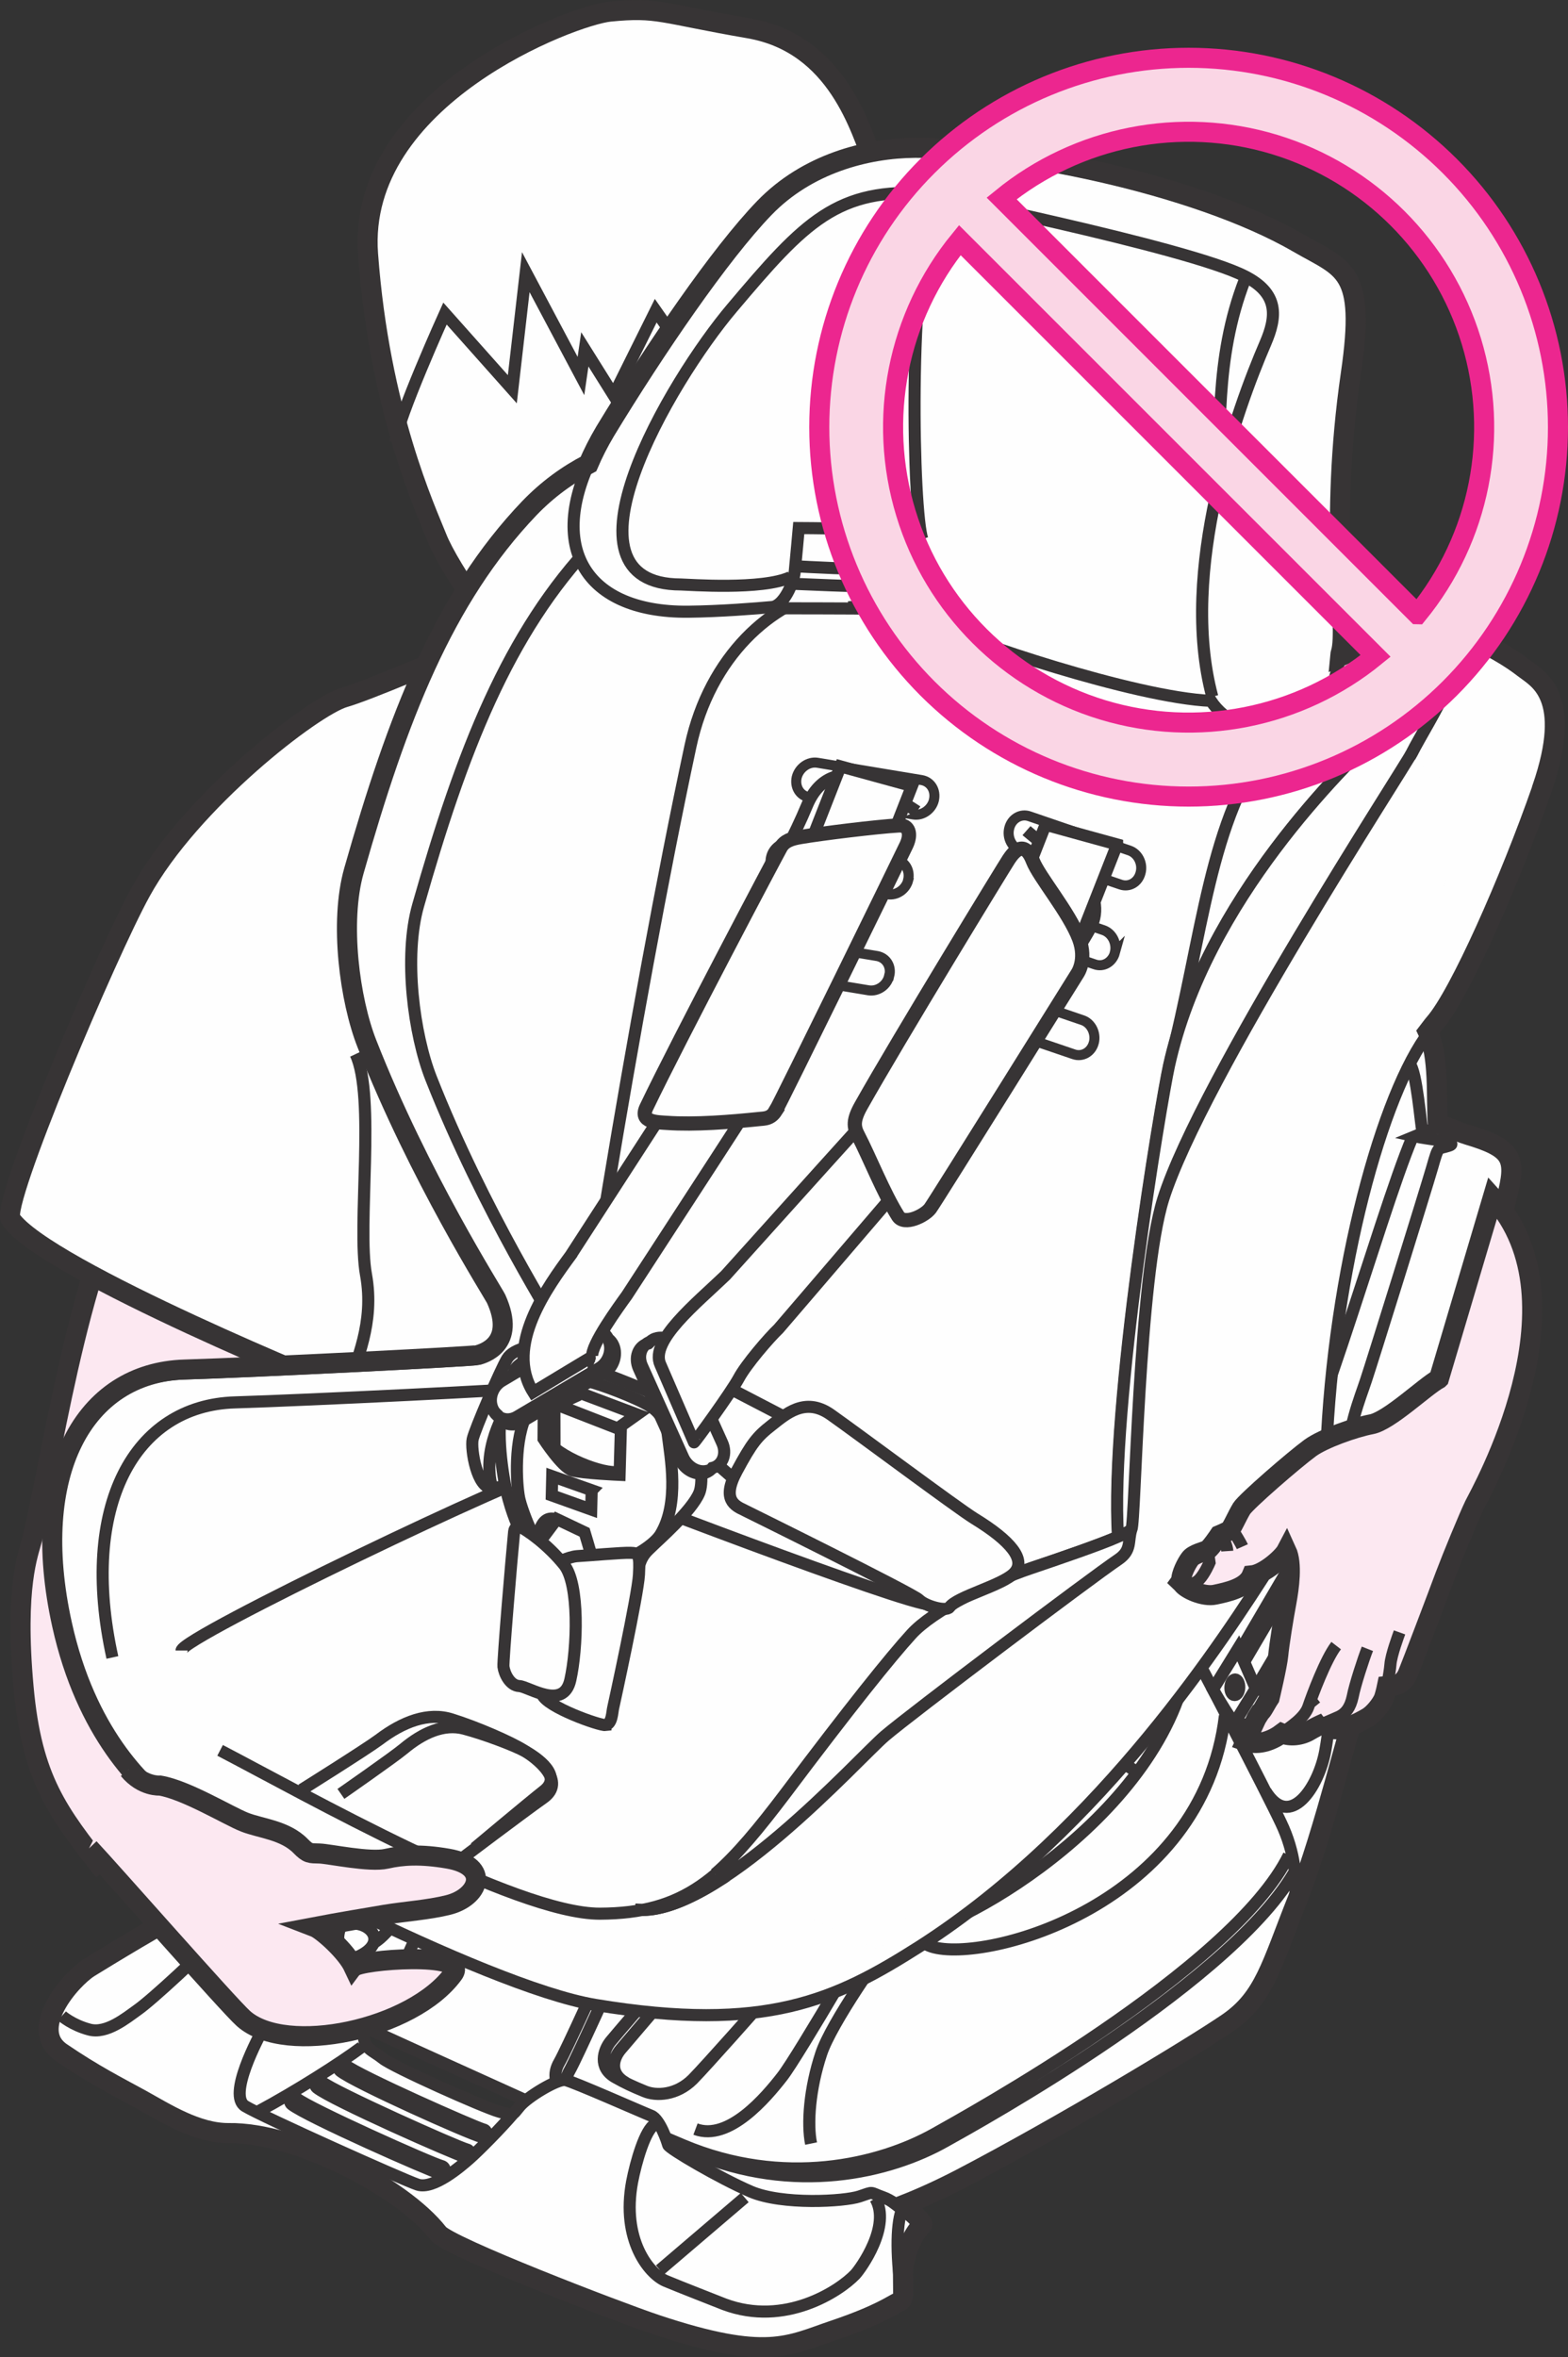 <?xml version="1.0" encoding="UTF-8"?>
<!DOCTYPE svg PUBLIC "-//W3C//DTD SVG 1.1//EN" "http://www.w3.org/Graphics/SVG/1.1/DTD/svg11.dtd">
<!-- Creator: CorelDRAW 2019 (64-Bit) -->
<svg xmlns="http://www.w3.org/2000/svg" xml:space="preserve" width="13.755mm" height="20.677mm" version="1.1" style="shape-rendering:geometricPrecision; text-rendering:geometricPrecision; image-rendering:optimizeQuality; fill-rule:evenodd; clip-rule:evenodd"
viewBox="0 0 137.57 206.8"
 xmlns:xlink="http://www.w3.org/1999/xlink">
 <rect x="0" y="0" width="137.57" height="206.8" fill="#333333" stroke="none"/>
 <defs>
  <style type="text/css">
   <![CDATA[
    .str0 {stroke:#373435;stroke-width:1.06;stroke-miterlimit:4}
    .str2 {stroke:#373435;stroke-width:0.88;stroke-miterlimit:4}
    .str4 {stroke:#373435;stroke-width:1.25;stroke-miterlimit:4}
    .str1 {stroke:#373435;stroke-width:1.76;stroke-miterlimit:4}
    .str3 {stroke:#373435;stroke-width:1.76;stroke-miterlimit:4}
    .str5 {stroke:#EC268F;stroke-width:1.76;stroke-miterlimit:4}
    .fil0 {fill:none;fill-rule:nonzero}
    .fil2 {fill:#FEFEFE;fill-rule:nonzero}
    .fil1 {fill:#FCE8F1;fill-rule:nonzero}
    .fil3 {fill:#FAD6E5;fill-rule:nonzero}
   ]]>
  </style>
 </defs>
 <g id="Слой_x0020_1">
  <path class="fil0 str0" d="M69.78 47.66c0.39,1.56 -9.3,15.53 -13.59,20.41 0.39,2.15 2.73,8.79 3.51,10.74 0.78,1.95 13.13,-27.28 13.13,-27.28"/>
  <path class="fil1" d="M17.52 160.9c-1.42,-2.19 -5.15,-6.42 -1.64,-11.4 3.5,-4.97 11.66,-41.71 11.66,-41.71 0,0 -11.48,-6.1 -14.02,-8.5 -6.52,10.39 -8.5,26.59 -10.72,35.83 -0.28,1.14 -1.54,4.04 -0.73,12.92 0.73,8.12 3.05,11.03 7.06,16.14l8.39 -3.28z"/>
  <path class="fil0 str1" d="M17.52 160.9c-1.42,-2.19 -5.15,-6.42 -1.64,-11.4 3.5,-4.97 11.66,-41.71 11.66,-41.71 0,0 -11.48,-6.1 -14.02,-8.5 -6.52,10.39 -8.5,26.59 -10.72,35.83 -0.28,1.14 -1.54,4.04 -0.73,12.92 0.73,8.12 3.05,11.03 7.06,16.14"/>
  <path class="fil2" d="M24.37 151.82c0,0 -0.25,-25.4 5.66,-29.87 0.53,0.26 -26.12,-10.54 -29.1,-15 -0.88,-1.32 8.45,-23.33 11.42,-28.72 4.37,-7.96 15.15,-16.26 17.85,-17.04 3.88,-1.11 25.26,-10.69 26.58,-11.13 4.66,-1.56 8.84,-5.04 14.12,-2.41 1.52,0.76 2.22,1.94 2.22,2.77 0,7.84 20.63,8.12 24.08,10.61 4.82,3.52 15.38,13.18 14.94,23.28 -0.44,10.1 1.85,38.25 1.85,38.25 0,0 -5.37,1.28 -7.13,2.16 -1.76,0.88 -6.15,11.42 -6.15,13.62 0,2.19 -0.43,14.06 0,21.52 0.44,7.47 -1.19,14.32 -0.63,21.52l-75.69 -29.57z"/>
  <path class="fil0 str1" d="M24.37 151.82c0,0 -0.25,-25.4 5.66,-29.87 0.53,0.26 -26.12,-10.54 -29.1,-15 -0.88,-1.32 8.45,-23.33 11.42,-28.72 4.37,-7.96 15.15,-16.26 17.85,-17.04 3.88,-1.11 25.26,-10.69 26.58,-11.13 4.66,-1.56 8.84,-5.04 14.12,-2.41 1.52,0.76 2.22,1.94 2.22,2.77 0,7.84 20.63,8.12 24.08,10.61 4.82,3.52 15.38,13.18 14.94,23.28 -0.44,10.1 1.85,38.25 1.85,38.25 0,0 -5.37,1.28 -7.13,2.16 -1.76,0.88 -6.15,11.42 -6.15,13.62 0,2.19 -0.43,14.06 0,21.52 0.44,7.47 -1.19,14.32 -0.63,21.52"/>
  <path class="fil0 str0" d="M55.41 67.88c-0.98,1.76 -5.46,8.79 -5.46,9.37 0,0.59 -8.98,-14.59 -7.32,-20.12 0.67,-2.25 12.78,10.75 12.78,10.75zm-24.8 53.69c0.59,-2.15 2.28,-5.44 1.5,-9.74 -0.78,-4.29 0.85,-15.64 -0.91,-19.35"/>
  <path class="fil2" d="M53.5 1.02c-3.26,0.32 -22.23,7.5 -21.21,21.27 1.02,13.76 5.09,22.48 6.06,24.93 0.96,2.45 6.04,10.42 11.91,15.09 6.79,5.4 13.15,2.12 15.36,-0.83 1.79,-2.39 6.76,-10.27 7.76,-14.12 1.01,-3.86 1.87,-14.31 2.97,-16.31 1.09,-2.01 2.01,-6 2.57,-7.79 0.26,-0.84 -1.76,-7.72 -2.22,-8.86 -1.18,-3 -3.21,-10.56 -10.98,-11.91 -7.77,-1.34 -7.98,-1.89 -12.22,-1.47z"/>
  <path class="fil0 str1" d="M53.5 1.02c-3.26,0.32 -22.23,7.5 -21.21,21.27 1.02,13.76 5.09,22.48 6.06,24.93 0.96,2.45 6.04,10.42 11.91,15.09 6.79,5.4 13.15,2.12 15.36,-0.83 1.79,-2.39 6.76,-10.27 7.76,-14.12 1.01,-3.86 1.87,-14.31 2.97,-16.31 1.09,-2.01 2.01,-6 2.57,-7.79 0.26,-0.84 -1.76,-7.72 -2.22,-8.86 -1.18,-3 -3.21,-10.56 -10.98,-11.91 -7.77,-1.34 -7.98,-1.89 -12.22,-1.47z"/>
  <path class="fil0 str0" d="M34.69 38.78c0.18,-2.05 4.35,-11.27 4.35,-11.27l5.91 6.64 1.18 -10.27 4.84 9.11 0.34 -2.34 2.53 4.04 3.69 -7.43 4.32 6.17 4.34 -7.37 2.36 5.99c0.41,0.49 4.69,-5.05 4.69,-5.05 0,0 1.94,3.75 2.36,5.26m34.08 90.29c-2.73,-1.18 -19.72,3.71 -22.06,5.26 -2.35,1.57 -1.98,-9.85 -2.73,-12.88 -0.19,-0.79 -2.93,-8.79 -5.26,-11.33m-24.9 -34.06c0,2.63 -2.34,34.85 -3.51,40.42 -1.17,5.56 0.29,20.49 -2.34,24.59 -2.64,4.1 -10.54,16.98 -12,19.32 -1.46,2.35 -9.38,16.11 -9.38,16.99 0,0.88 23.72,1.17 29.87,-0.59 6.15,-1.75 34.85,-2.93 40.12,-6.74m-67.46 -41.58l-2.27 -0.96c0.87,0.34 1.66,0.66 2.27,0.96z"/>
  <path class="fil2" d="M107.16 41.29l-20.36 -6.21 0.07 26.53c0,0 13.13,4.22 15.51,5.01 2.39,0.82 4.84,-2.09 4.84,-2.09l-0.06 -23.24z"/>
  <path class="fil0 str0" d="M107.16 41.29l-20.36 -6.21 0.07 26.53c0,0 13.13,4.22 15.51,5.01 2.39,0.82 4.84,-2.09 4.84,-2.09l-0.06 -23.24zm-14.04 0.62c0,-0.53 -0.42,-1.11 -0.92,-1.27l-2.17 -0.71c-0.51,-0.16 -0.92,0.14 -0.92,0.68l0.04 9.74c0,0.53 0.41,1.1 0.92,1.26l2.16 0.71c0.5,0.16 0.92,-0.13 0.92,-0.67l-0.03 -9.75zm-2.41 -1.56l0.03 11.41m10.85 -7.45c-0.01,-0.54 -0.42,-1.12 -0.94,-1.28l-2.16 -0.7c-0.51,-0.17 -0.92,0.14 -0.92,0.67l0.02 9.75c0.01,0.53 0.41,1.11 0.93,1.28l2.16 0.7c0.52,0.16 0.92,-0.14 0.92,-0.67l-0.01 -9.74zm-2.42 -1.57l0.02 11.41m4.86 -12.04l0.05 23.33"/>
  <path class="fil2" d="M56.29 135.1l-35.54 15.94c-1.91,3.07 -4.19,8.86 -4.82,10.41 -1.12,2.82 -0.88,8.25 4.56,11.02 5.43,2.79 44.87,20.51 48.25,21.84 3.37,1.3 6.91,1.61 15.46,-2.85 8.68,-4.53 20.2,-11.46 23.42,-13.66 3.22,-2.21 3.8,-4.99 6.13,-10.87 2.33,-5.88 4.65,-15.85 5.53,-18.05 0.88,-2.2 4.81,-12.49 5.83,-16.44 1.01,-3.96 6.02,-23.33 6.97,-27 0.89,-3.46 0.64,-4.36 -3.38,-5.56 -0.15,-0.04 -1.97,-0.68 -2.65,-1.02 -0.17,-3.08 0.43,-8.86 -2.59,-9.6 -13.95,-3.41 -44.36,-1.43 -44.36,-1.43l-22.82 47.28z"/>
  <path class="fil0 str0" d="M56.29 135.1l-35.54 15.94c-1.91,3.07 -4.19,8.86 -4.82,10.41 -1.12,2.82 -0.88,8.25 4.56,11.02 5.43,2.79 44.87,20.51 48.25,21.84 3.37,1.3 6.91,1.61 15.46,-2.85 8.68,-4.53 20.2,-11.46 23.42,-13.66 3.22,-2.21 3.8,-4.99 6.13,-10.87 2.33,-5.88 4.65,-15.85 5.53,-18.05 0.88,-2.2 4.81,-12.49 5.83,-16.44 1.01,-3.96 6.02,-23.33 6.97,-27 0.89,-3.46 0.64,-4.36 -3.38,-5.56 -0.15,-0.04 -1.97,-0.68 -2.65,-1.02 -0.17,-3.08 0.43,-8.86 -2.59,-9.6 -13.95,-3.41 -44.36,-1.43 -44.36,-1.43l-22.82 47.28zm69.61 -36.13l-1.77 0.73c1.03,0.24 4.02,0.49 3,0.82 -1.03,0.35 -0.89,-0.12 -1.48,1.93 -0.6,2.07 -5.28,17.09 -5.8,18.64 -0.5,1.54 -1.71,4.37 -1.69,7.79 0,3.44 -0.31,12.19 -0.31,12.19 -0.43,2.04 -1.01,9.44 -1.58,12.56 -0.57,3.12 -3.09,7.02 -5.24,3.52m7.13 -28.27l-11.63 19.84m17.38 -48.92c-2.98,7.04 -9.14,29.85 -13.03,34.58m-6.45 10.16c0.39,0.52 6.82,12.95 7.97,15.41 1.17,2.45 1.57,5.21 1.05,7.74m-9.03 -23.15c-1.58,14.27 -20.08,24.64 -24.26,25.03 -1.33,0.12 -2.72,-1.98 -2.72,-1.98 0,0 -7.4,12.8 -8.81,14.6 -1.42,1.83 -4.69,5.7 -7.61,4.61m46.45 -36.27c-1.97,16.59 -20.99,21.74 -25.71,20.27 -1.16,-0.37 -2.26,-1.47 -2.26,-1.47m33.58 -6.56c-4.94,10.05 -28.46,22.96 -31.06,24.43 -4.89,2.75 -13.29,4.73 -22.12,1 -3.98,-1.7 -9.18,-3.85 -10.22,-4.53 -1.03,-0.68 -1.2,-1.72 -0.61,-2.73 0.61,-1.05 3.93,-8.42 3.93,-8.42m61 -9.08c-4.95,10.05 -28.45,22.97 -31.06,24.43 -4.88,2.76 -13.28,4.76 -22.12,1 -3.97,-1.68 -9.19,-3.83 -10.22,-4.52 -1.02,-0.68 -1.2,-1.7 -0.6,-2.73 0.59,-1.04 3.92,-8.43 3.92,-8.43m-33.89 -17.68c0,0 -1.89,4.14 -2.65,6.04 -0.83,2.16 -1.43,5.28 2.23,7.54 3.78,2.34 10.48,6.07 11.13,6.33 0.65,0.27 2.92,0.39 3.76,-1.18 0.84,-1.56 2.98,-6.57 2.98,-6.57m-7.91 -4.89c0,0 -2.51,2.91 -3.16,3.7 -0.64,0.77 -1.11,2.31 0.43,3.19 0.83,0.44 1.52,0.78 2.54,1.2 1.02,0.43 2.82,0.35 4.23,-1.05 1.21,-1.19 3.59,-3.86 3.59,-3.86m-6.74 -2.47c0,0 -2.5,2.9 -3.16,3.69 -0.64,0.77 -1.08,2.1 0.46,2.96m28.97 5.26c0,0 -2.49,2.89 -3.16,3.7 -0.63,0.78 -1.11,2.31 0.43,3.17 0.83,0.47 1.51,0.79 2.54,1.21 1.03,0.44 2.83,0.36 4.24,-1.05 1.19,-1.21 5.99,-6.64 5.99,-6.64m-9.14 0.3c0,0 -2.5,2.91 -3.17,3.71 -0.64,0.76 -1.08,2.09 0.47,2.95m28.52 -20.86c2.23,0.73 4.07,1.19 4.75,1.23 0.7,0.04 1.85,0.64 1.94,1.27m-0.33 0.43c0,0 -1.94,-1.06 -2.58,-1.24 -0.64,-0.18 -1.32,-0.46 -1.88,0.19 -0.55,0.63 -4.54,5.53 -4.54,5.53m18.75 -13.93c-0.51,-0.43 -4.34,-2.65 -4.89,-2.86 -0.56,-0.22 -2.84,-1.03 -3.9,-0.72m-12.45 18.32c-0.92,1.03 -5.39,7.4 -6.27,10.07 -1.03,3.1 -1.24,6.18 -0.89,7.89m46.56 -47.42l-2.38 -1.06"/>
  <path class="fil2" d="M116.14 134.15c-0.55,-1.86 0.02,-3.31 1.93,-4.96 0,0 -0.13,6.02 -0.17,5.92l-8.23 13.85 -1.06 -2.21c0,0 6.93,-11.88 7.53,-12.59z"/>
  <path class="fil0 str0" d="M116.14 134.15c-0.55,-1.86 0.02,-3.31 1.93,-4.96 0,0 -0.13,6.02 -0.17,5.92l-8.23 13.85 -1.06 -2.21c0,0 6.93,-11.88 7.53,-12.59z"/>
  <path class="fil2" d="M111.29 147.77c0,0 2.56,-4.04 2.77,-4.39 0.22,-0.33 0.43,-0.47 0.9,-0.33 0.48,0.13 0.52,0.13 1,0.33 0.47,0.22 1.11,1.37 0.52,2.61 -0.6,1.25 -3.46,4.56 -4.19,5.34 -0.72,0.77 -2.27,1.29 -3.09,0.88 -0.8,-0.45 -2.78,-3.99 -2.78,-3.99l2.22 -3.6 1.57 3.61c0.83,0.16 1.09,-0.45 1.09,-0.45z"/>
  <path class="fil0 str0" d="M111.29 147.77c0,0 2.56,-4.04 2.77,-4.39 0.22,-0.33 0.43,-0.47 0.9,-0.33 0.48,0.13 0.52,0.13 1,0.33 0.47,0.22 1.11,1.37 0.52,2.61 -0.6,1.25 -3.46,4.56 -4.19,5.34 -0.72,0.77 -2.27,1.29 -3.09,0.88 -0.8,-0.45 -2.78,-3.99 -2.78,-3.99l2.22 -3.6 1.57 3.61c0.83,0.16 1.09,-0.45 1.09,-0.45zm4.74 -4.19c0.46,0.22 0.46,0.95 0.13,1.68 -0.36,0.78 -1.41,2.27 -2.47,3.54 -0.66,0.76 -0.97,0.22 -1.42,0.77 -1.54,1.86 -3.38,2.29 -4.35,0.98m5.76 -1.75l-2.15 -1.16m-3.05 3.26l1.58 -2.57"/>
  <path class="fil2" d="M108.73 148.06c0.01,-0.37 -0.14,-0.69 -0.36,-0.71 -0.21,0 -0.4,0.29 -0.42,0.67 -0.02,0.37 0.14,0.69 0.36,0.7 0.22,0.01 0.4,-0.28 0.42,-0.66z"/>
  <path class="fil0 str0" d="M108.73 148.06c0.01,-0.37 -0.14,-0.69 -0.36,-0.71 -0.21,0 -0.4,0.29 -0.42,0.67 -0.02,0.37 0.14,0.69 0.36,0.7 0.22,0.01 0.4,-0.28 0.42,-0.66z"/>
  <path class="fil2" d="M117.86 132.86c0.02,-0.38 -0.14,-0.69 -0.36,-0.7 -0.22,-0.01 -0.4,0.29 -0.41,0.67 -0.02,0.39 0.14,0.7 0.36,0.7 0.21,0.02 0.4,-0.28 0.41,-0.66z"/>
  <path class="fil0 str0" d="M117.86 132.86c0.02,-0.38 -0.14,-0.69 -0.36,-0.7 -0.22,-0.01 -0.4,0.29 -0.41,0.67 -0.02,0.39 0.14,0.7 0.36,0.7 0.21,0.02 0.4,-0.28 0.41,-0.66z"/>
  <path class="fil2" d="M125.78 90.07c-4.09,4.69 -8.5,19.96 -9.35,35.81 -0.3,5.55 -2.45,7.64 -5.03,11.63 -3.63,5.65 -14.59,22.93 -30.73,33.27 -7.33,4.66 -13.45,7.61 -28.45,5.12 -9.78,-1.63 -34.72,-14.91 -37.42,-17.08 -2.46,-1.81 -7.33,-6.43 -9.43,-15.94 -2.94,-13.25 1.88,-22.11 10.76,-22.37 6.34,-0.2 25.33,-1.14 25.72,-1.27 0.39,-0.14 3.42,-0.92 1.59,-4.94 -0.23,-0.54 -6.76,-10.75 -11.34,-22.39 -1.51,-3.84 -2.42,-10.63 -1.13,-15.17 3.82,-13.43 7.85,-23.91 15.39,-31.82 6.32,-6.63 15.34,-6.89 21.12,-6.73 1.1,0.03 4.19,0.58 5.67,2.7 2.97,4.29 4.9,10.56 8.4,11.47 2.85,0.75 17.98,5.4 25.05,7.45 3.8,1.08 6.79,-0.29 6.79,-0.29 0,0 5.92,-2.13 7.72,-3.29 1.79,-1.16 4.05,-1.51 5.59,-0.99 3.85,1.6 5.69,2.77 6.94,3.74 1.23,0.96 4.37,2.46 1.57,10.53 -2.8,8.07 -7.26,18.09 -9.42,20.57z"/>
  <path class="fil0 str0" d="M125.78 90.07c-4.09,4.69 -8.5,19.96 -9.35,35.81 -0.3,5.55 -2.45,7.64 -5.03,11.63 -3.63,5.65 -14.59,22.93 -30.73,33.27 -7.33,4.66 -13.45,7.61 -28.45,5.12 -9.78,-1.63 -34.72,-14.91 -37.42,-17.08 -2.46,-1.81 -7.33,-6.43 -9.43,-15.94 -2.94,-13.25 1.88,-22.11 10.76,-22.37 6.34,-0.2 25.33,-1.14 25.72,-1.27 0.39,-0.14 3.42,-0.92 1.59,-4.94 -0.23,-0.54 -6.76,-10.75 -11.34,-22.39 -1.51,-3.84 -2.42,-10.63 -1.13,-15.17 3.82,-13.43 7.85,-23.91 15.39,-31.82 6.32,-6.63 15.34,-6.89 21.12,-6.73 1.1,0.03 4.19,0.58 5.67,2.7 2.97,4.29 4.9,10.56 8.4,11.47 2.85,0.75 17.98,5.4 25.05,7.45 3.8,1.08 6.79,-0.29 6.79,-0.29 0,0 5.92,-2.13 7.72,-3.29 1.79,-1.16 4.05,-1.51 5.59,-0.99 3.85,1.6 5.69,2.77 6.94,3.74 1.23,0.96 4.37,2.46 1.57,10.53 -2.8,8.07 -7.26,18.09 -9.42,20.57zm-76.71 39c3.72,1.51 30.34,11.72 32.53,11.71m-33.03 -11.87c-2.19,0.17 -32.64,14.73 -32.64,15.9m33.99 -16.07c-0.01,-4.39 5.69,-40.08 10.66,-63.28 1.69,-7.89 7.17,-12.73 12.31,-13.65m25.34 82.96c0.59,-0.26 0.97,-0.47 1.05,-0.6 0.34,-0.5 0.61,-22.02 2.79,-28.97 3.3,-10.46 21.18,-37.88 21.81,-39.14 1.34,-2.69 6.39,-10.06 2.83,-10.83m-107.4 98.34c7.42,3.86 25.9,14.34 33.31,14.33 7.41,-0.03 10.72,-2.99 16.41,-10.58 5.72,-7.6 9.24,-12 11.1,-14 1.84,-2.03 6.89,-4.57 10.42,-5.77 2.64,-0.88 6,-2.04 7.7,-2.79m4.33 -41.25c3,-11.46 3.43,-21.55 9.01,-28.77m-12.29 69.41c-0.35,1.06 0.06,1.84 -1.16,2.67 -2.47,1.67 -18.21,13.54 -20.47,15.47 -2.29,1.95 -14.94,16.1 -21.95,15.24m65.21 -103.19c-2.8,2.82 -15.11,14.48 -18.34,29.16 -0.69,3.15 -5.2,29.92 -4.47,41.32m-48.95 -17.85c-0.25,-0.53 -6.77,-10.74 -11.35,-22.37 -1.51,-3.84 -2.42,-10.66 -1.13,-15.18 3.82,-13.44 7.85,-23.93 15.4,-31.83 6.3,-6.61 15.32,-6.88 21.09,-6.72m-63.32 104.55c-2.92,-13.26 1.89,-22.12 10.76,-22.38 6.36,-0.19 25.34,-1.13 25.73,-1.26m78.46 -22.43c-0.16,-0.62 -0.51,-5.39 -1.14,-6.01"/>
  <path class="fil2" d="M67.4 53.37c0,0 8.16,0 9.28,0.04 1.12,0.03 3.1,-0.52 3.56,-2.73 0.43,-2.16 -0.66,-5.87 -0.66,-5.87l-3.23 2.08c0,0 -0.15,1 -0.19,2.03 -0.03,1.05 -1.32,0.88 -1.76,0.94 -0.45,0.07 -6.45,-0.28 -6.45,-0.28l-0.56 3.8z"/>
  <path class="fil0 str0" d="M67.4 53.37c0,0 8.16,0 9.28,0.04 1.12,0.03 3.1,-0.52 3.56,-2.73 0.43,-2.16 -0.66,-5.87 -0.66,-5.87l-3.23 2.08c0,0 -0.15,1 -0.19,2.03 -0.03,1.05 -1.32,0.88 -1.76,0.94 -0.45,0.07 -6.45,-0.28 -6.45,-0.28m8.55 -2.37c0,0 1.69,4.2 -2.31,4.19 -0.46,0 -6.93,-0.28 -6.93,-0.28m9.09 -4.23l1.18 0.52 2.29 -1.67m-2.27 1.61c0,0 0.07,1.55 0.05,2.34 -0.01,1.87 -0.18,3.48 -3.18,3.59"/>
  <path class="fil2" d="M113.78 21.63c4.06,2.34 5.99,2.3 4.67,11.47 -1.98,13.57 -0.19,22.19 -0.89,24.49 -1.42,8.79 -8.97,7.49 -11.32,3.9 -6.73,-0.28 -21.8,-5.44 -23.39,-6.41 -1.06,-0.64 -1.28,-1.3 -1.45,-2.9l-0.64 -3.93c-0.13,-0.67 0.1,-1.43 -1.45,-1.66 -1.55,-0.22 -9.23,-0.26 -9.23,-0.26 0,0 -0.25,2.8 -0.35,3.8 -0.09,0.99 -0.96,3.03 -2,3.13 -1.43,0.13 -4.53,0.38 -7.33,0.41 -9.44,0.1 -13.03,-6.23 -7.38,-15.52 4.37,-7.22 10.1,-15.62 13.95,-19.59 3.76,-3.89 8.96,-5.26 13.23,-5.28 8.12,-0.05 24.35,3 33.58,8.32z"/>
  <path class="fil0 str0" d="M113.78 21.63c4.06,2.34 5.99,2.3 4.67,11.47 -1.98,13.57 -0.19,22.19 -0.89,24.49 -1.42,8.79 -8.97,7.49 -11.32,3.9 -6.73,-0.28 -21.8,-5.44 -23.39,-6.41 -1.06,-0.64 -1.28,-1.3 -1.45,-2.9l-0.64 -3.93c-0.13,-0.67 0.1,-1.43 -1.45,-1.66 -1.55,-0.22 -9.23,-0.26 -9.23,-0.26 0,0 -0.25,2.8 -0.35,3.8 -0.09,0.99 -0.96,3.03 -2,3.13 -1.43,0.13 -4.53,0.38 -7.33,0.41 -9.44,0.1 -13.03,-6.23 -7.38,-15.52 4.37,-7.22 10.1,-15.62 13.95,-19.59 3.76,-3.89 8.96,-5.26 13.23,-5.28 8.12,-0.05 24.35,3 33.58,8.32zm-31.88 -3.96c-2.27,6.44 -1.81,27.27 -0.98,29.64m28.3 -22.77c-2.77,7.14 -1.97,13.69 -2.52,18.82m-0.34 17.77c-2.96,-11.07 2.19,-25.29 4.66,-31.01 1.01,-2.34 1.19,-4.36 -1.79,-5.88 -5.08,-2.62 -28.97,-7.33 -27.69,-7.25 -8.1,-0.57 -10.93,2.47 -17.31,10.03 -5.45,6.43 -15.92,24.25 -4.5,24.26 0.66,0.01 7.14,0.51 9.62,-0.64"/>
  <path class="fil2" d="M7.75 172.96c-1.65,1.05 -5.44,5.41 -2.44,7.47 2.85,1.95 4.94,2.97 6.94,4.09 2.23,1.23 4.96,2.98 7.75,2.96 5.81,-0.07 15.17,4.69 18.39,8.8 0.91,1.19 15.61,6.86 19.09,8.01 9.74,3.25 11.62,1.84 15.64,0.48 4.03,-1.35 5.13,-2.25 5.65,-2.47 0.53,-0.23 0.37,-0.82 0.29,-1.27 -0.06,-0.44 -0.01,-3.7 1.79,-5.52 0.19,-0.19 -2.09,-2.29 -3.36,-2.73 -1.27,-0.45 -0.75,-0.52 -2.09,-0.07 -1.33,0.44 -6.77,0.76 -9.54,-0.43 -2.75,-1.19 -7.16,-3.78 -7.24,-4.09 -0.07,-0.28 -0.73,-2.26 -1.48,-2.56 -0.74,-0.29 -6.86,-3 -7.53,-3.13 -0.66,-0.15 -3.37,1.49 -4.03,2.32 -0.68,0.81 -0.46,0.81 -1.79,0.45 -1.34,-0.37 -9.33,-3.94 -10.21,-4.67 -0.9,-0.73 -1.63,-0.8 -1.66,-2 -0.01,-0.59 -0.12,-2.11 -1.02,-2.79 -0.88,-0.66 -12.65,-6.91 -12.95,-7.11 -0.3,-0.25 -1.04,-0.84 -2.32,-0.31 -1.26,0.52 -6.27,3.6 -7.88,4.59z"/>
  <path class="fil0 str0" d="M7.75 172.96c-1.65,1.05 -5.44,5.41 -2.44,7.47 2.85,1.95 4.94,2.97 6.94,4.09 2.23,1.23 4.96,2.98 7.75,2.96 5.81,-0.07 15.17,4.69 18.39,8.8 0.91,1.19 15.61,6.86 19.09,8.01 9.74,3.25 11.62,1.84 15.64,0.48 4.03,-1.35 5.13,-2.25 5.65,-2.47 0.53,-0.23 0.37,-0.82 0.29,-1.27 -0.06,-0.44 -0.01,-3.7 1.79,-5.52 0.19,-0.19 -2.09,-2.29 -3.36,-2.73 -1.27,-0.45 -0.75,-0.52 -2.09,-0.07 -1.33,0.44 -6.77,0.76 -9.54,-0.43 -2.75,-1.19 -7.16,-3.78 -7.24,-4.09 -0.07,-0.28 -0.73,-2.26 -1.48,-2.56 -0.74,-0.29 -6.86,-3 -7.53,-3.13 -0.66,-0.15 -3.37,1.49 -4.03,2.32 -0.68,0.81 -0.46,0.81 -1.79,0.45 -1.34,-0.37 -9.33,-3.94 -10.21,-4.67 -0.9,-0.73 -1.63,-0.8 -1.66,-2 -0.01,-0.59 -0.12,-2.11 -1.02,-2.79 -0.88,-0.66 -12.65,-6.91 -12.95,-7.11 -0.3,-0.25 -1.04,-0.84 -2.32,-0.31 -1.26,0.52 -6.27,3.6 -7.88,4.59zm49.71 13.43c-0.85,0.42 -1.67,3.31 -2,5.03 -0.95,5.09 1.48,8.08 2.94,8.7 1.41,0.59 4.18,1.66 5.15,2.05 5.32,1.99 10.08,-1.15 11.48,-2.61 0.5,-0.54 3.18,-4.27 1.77,-6.68m2.31 1.03c-0.5,1.45 -0.48,4.28 0.05,7.79m-47.44 -22.09c-1.84,1.38 -5.82,3.91 -9.02,5.62m2.94 -11.94c-0.6,0.87 -1.69,3.17 -2.37,4.37 -0.68,1.22 -3.31,6.19 -1.76,7.13 1.55,0.94 13.86,6.46 15.13,6.88 1.39,0.46 3.79,-1.61 4.54,-2.27 0.84,-0.74 2.76,-2.68 3.86,-3.97m-39.61 -8.56c0,0 0.9,0.8 2.41,1.2 1.51,0.4 3.22,-1.01 4.23,-1.73 1.29,-0.9 5.72,-5.03 7.13,-6.56m6.75 4.01c0.91,0.41 5.04,3.41 5.55,4.92m33.84 14.1l-7.44 6.35m-32.38 -15.02c-0.11,0.15 -0.08,0.38 0.06,0.49 1.32,1.06 12.21,5.87 13.02,6.07 0.17,0.05 0.37,-0.06 0.41,-0.24 0.04,-0.19 -0.07,-0.37 -0.26,-0.42 -0.86,-0.21 -11.58,-5 -12.73,-5.94 -0.15,-0.13 -0.37,-0.1 -0.49,0.05zm2.22 -1.45c-0.12,0.14 -0.09,0.35 0.06,0.48 1.31,1.07 12.2,5.88 13.01,6.08 0.18,0.04 0.37,-0.07 0.41,-0.25 0.04,-0.18 -0.06,-0.37 -0.25,-0.41 -0.86,-0.22 -11.58,-5.01 -12.74,-5.94 -0.14,-0.12 -0.36,-0.11 -0.48,0.05zm2.07 -1.47c-0.12,0.15 -0.1,0.37 0.04,0.48 1.26,1.02 11.32,5.52 12.4,5.79 0.19,0.04 0.38,-0.07 0.42,-0.24 0.04,-0.19 -0.05,-0.38 -0.26,-0.42 -0.73,-0.19 -10.9,-4.68 -12.11,-5.65 -0.15,-0.12 -0.36,-0.1 -0.48,0.05z"/>
  <path class="fil2" d="M62.73 164.42c1.94,-1.69 3.85,-3.99 6.16,-7.04 5.7,-7.59 9.23,-11.98 11.08,-14.01 1.85,-2.04 6.9,-4.57 10.43,-5.76 2.62,-0.88 5.99,-2.04 7.69,-2.78 -0.73,-11.4 3.78,-38.16 4.47,-41.32 3.23,-14.68 15.55,-26.34 18.34,-29.16l8.28 5.96 -21.44 64.18 -30.64 36.6 -14.37 -6.67z"/>
  <path class="fil0 str0" d="M120.9 64.35c-2.8,2.82 -15.11,14.48 -18.34,29.16 -0.69,3.15 -5.2,29.92 -4.47,41.32 -1.69,0.74 -5.07,1.89 -7.69,2.78 -3.54,1.19 -8.58,3.72 -10.43,5.76 -1.85,2.03 -5.37,6.41 -11.08,14.01 -2.31,3.05 -4.22,5.36 -6.16,7.04m35.49 -29.66c0.59,-0.26 0.97,-0.47 1.05,-0.6 0.34,-0.5 0.61,-22.02 2.79,-28.97 3.3,-10.46 21.18,-37.88 21.81,-39.14 1.34,-2.69 6.39,-10.06 2.83,-10.83m-27.43 78.94c-0.35,1.06 0.06,1.84 -1.16,2.67 -2.47,1.67 -18.21,13.54 -20.47,15.47 -2.29,1.95 -14.94,16.1 -21.95,15.24m-29.23 -10.51c0,0 5.66,-3.55 6.79,-4.39 2.08,-1.58 4.33,-2.45 6.4,-1.78 2.09,0.65 5.08,1.94 6.28,2.69 1.19,0.72 3.82,2.75 1.72,4.21 -1.76,1.24 -7.53,5.6 -7.53,5.6"/>
  <path class="fil0 str1" d="M135.29 69.17c2.79,-8.08 -0.33,-9.59 -1.58,-10.54 -1.17,-0.91 -2.9,-2.01 -6.3,-3.48 -0.17,-0.12 -0.37,-0.22 -0.62,-0.28 -1.55,-0.51 -3.8,-0.16 -5.6,1 -0.74,0.49 -2.18,1.13 -3.62,1.73 0.01,-0.12 0.04,-0.22 0.07,-0.34 0.7,-2.3 -1.09,-10.92 0.88,-24.49 1.34,-9.18 -0.6,-9.13 -4.66,-11.48 -9.23,-5.31 -25.45,-8.37 -33.6,-8.32 -4.24,0.03 -9.46,1.4 -13.2,5.28 -3.85,3.98 -9.58,12.36 -13.96,19.58 -0.6,1.01 -1.08,1.97 -1.47,2.88 -1.84,0.95 -3.59,2.22 -5.18,3.87 -7.55,7.9 -11.58,18.39 -15.4,31.82 -1.28,4.52 -0.37,11.34 1.14,15.17 4.57,11.65 11.09,21.86 11.34,22.39 1.82,4.02 -1.21,4.81 -1.6,4.93 -0.38,0.12 -19.37,1.08 -25.72,1.27 -8.88,0.26 -13.7,9.12 -10.77,22.36 2.1,9.52 6.99,14.16 9.43,15.95 0.31,0.25 0.92,0.64 1.76,1.15 -0.27,0.63 -0.48,1.19 -0.61,1.51 -0.68,1.69 -0.85,4.31 0.29,6.74 -0.19,0.04 -0.38,0.08 -0.59,0.17 -1.26,0.53 -6.27,3.58 -7.89,4.58 -1.65,1.04 -5.45,5.43 -2.44,7.47 2.85,1.94 4.94,2.99 6.95,4.09 2.23,1.24 4.95,2.99 7.73,2.97 5.83,-0.09 15.18,4.7 18.39,8.81 0.92,1.17 15.63,6.83 19.09,7.99 9.75,3.25 11.63,1.84 15.64,0.49 4.02,-1.36 5.13,-2.24 5.67,-2.47 0.34,-0.15 0.38,-0.46 0.34,-0.8 0.01,0.07 0.02,0.13 0.04,0.2l-0.02 -2.25c0.18,-1.2 0.61,-2.84 1.7,-3.94 0.12,-0.13 -0.72,-0.98 -1.68,-1.71 1.48,-0.58 3.14,-1.32 5.05,-2.31 8.69,-4.54 20.2,-11.47 23.42,-13.67 3.22,-2.21 3.8,-5 6.14,-10.87 2.33,-5.88 4.65,-15.85 5.53,-18.05 0.87,-2.21 4.81,-12.47 5.82,-16.45 1.01,-3.95 6.03,-23.31 6.98,-26.98 0.88,-3.46 0.64,-4.37 -3.4,-5.57 -0.15,-0.04 -1.96,-0.67 -2.64,-1.02 -0.14,-2.24 0.14,-5.9 -0.86,-8.02 0.2,-0.26 0.4,-0.54 0.59,-0.76 2.16,-2.47 6.61,-12.51 9.42,-20.57z"/>
  <path class="fil0 str2" d="M79.68 77.19c0.19,-0.84 -0.29,-1.63 -1.08,-1.75l-9.15 -1.52c-0.79,-0.11 -1.61,0.45 -1.8,1.28 -0.2,0.82 0.28,1.62 1.07,1.74l9.16 1.52c0.79,0.13 1.6,-0.42 1.81,-1.26zm-1.66 8.43c0.21,-0.83 -0.26,-1.59 -1.06,-1.74l-9.16 -1.51c-0.8,-0.14 -1.61,0.43 -1.81,1.26 -0.19,0.83 0.28,1.61 1.07,1.74l9.16 1.52c0.79,0.12 1.61,-0.44 1.79,-1.27zm17.95 5.85c-0.21,0.84 -1.01,1.29 -1.76,1.03l-8.78 -2.99c-0.77,-0.25 -1.21,-1.14 -1,-1.97 0.22,-0.83 1.01,-1.28 1.77,-1.03l8.79 3c0.75,0.26 1.19,1.15 0.98,1.97zm1.85 -7.88c-0.23,0.83 -1.01,1.29 -1.77,1.02l-8.77 -2.99c-0.76,-0.27 -1.21,-1.15 -1,-1.97 0.22,-0.83 1.01,-1.29 1.76,-1.03l8.78 2.99c0.76,0.27 1.2,1.15 0.99,1.99zm-15.88 -13.4c0.19,-0.84 -0.28,-1.61 -1.08,-1.75l-9.15 -1.52c-0.79,-0.12 -1.6,0.45 -1.81,1.28 -0.19,0.84 0.28,1.62 1.08,1.74l9.15 1.52c0.79,0.14 1.61,-0.44 1.81,-1.26zm18.13 6.39c-0.21,0.84 -1,1.29 -1.75,1.03l-8.79 -2.99c-0.75,-0.26 -1.2,-1.14 -0.98,-1.97 0.21,-0.83 1.01,-1.3 1.77,-1.03l8.77 3c0.76,0.26 1.2,1.15 0.98,1.96z"/>
  <path class="fil2" d="M48.49 118.17c-1.53,-0.28 -3.44,0.12 -4,1.05 -0.57,0.96 -2.84,6.2 -3.02,7.05 -0.19,0.86 0.39,4.38 1.72,4.28 1.33,-0.11 4.76,-0.96 5.13,-1.25 0.38,-0.29 2.35,-9.52 2.45,-9.9 0.1,-0.37 -0.58,-1.14 -2.47,-1.42l0.19 0.19z"/>
  <path class="fil0 str0" d="M48.49 118.17c-1.53,-0.28 -3.44,0.12 -4,1.05 -0.57,0.96 -2.84,6.2 -3.02,7.05 -0.19,0.86 0.39,4.38 1.72,4.28 1.33,-0.11 4.76,-0.96 5.13,-1.25 0.38,-0.29 2.35,-9.52 2.45,-9.9 0.1,-0.37 -0.58,-1.14 -2.47,-1.42m0.95 0.95c-1.92,-0.26 -4.19,0.59 -4.18,1.63 0.01,1.05 0.58,2.66 2.29,2.56 1.71,-0.1 7.7,-3.45 1.89,-4.19zm-4.47 4c-0.1,0.38 -2.46,3.62 -1.7,7.24"/>
  <path class="fil2" d="M56.07 137.4c0.26,-1.01 0.76,-1.35 1.17,-1.76 0.42,-0.43 3.45,-3.06 4.11,-4.66 0.67,-1.6 -0.61,-7.41 -1.45,-7.65 -0.85,-0.25 -7.25,-3.27 -9.7,-3.6 -2.44,-0.33 -4.54,1.45 -5.63,2.7 -1.1,1.27 -0.74,5.15 -0.32,7.5 0.43,2.36 1.19,3.96 1.19,3.96 0.26,0.75 0.26,2.36 0.26,2.36l10.36 1.15z"/>
  <path class="fil0 str0" d="M56.07 137.4c0.26,-1.01 0.76,-1.35 1.17,-1.76 0.42,-0.43 3.45,-3.06 4.11,-4.66 0.67,-1.6 -0.61,-7.41 -1.45,-7.65 -0.85,-0.25 -7.25,-3.27 -9.7,-3.6 -2.44,-0.33 -4.54,1.45 -5.63,2.7 -1.1,1.27 -0.74,5.15 -0.32,7.5 0.43,2.36 1.19,3.96 1.19,3.96 0.26,0.75 0.26,2.36 0.26,2.36m-0.41 -1.83c0.75,0.3 2.25,1.47 3.63,3.18 1.38,1.69 1.32,7.42 0.45,10.06 -0.03,0.08 -0.21,0.82 -0.59,1.04"/>
  <path class="fil2" d="M51.67 121.23c-1.01,-0.21 -1.49,-0.22 -1.99,0.06 -0.51,0.29 -1.46,0.6 -2.01,0.98 -0.54,0.35 -1.1,0.96 -1.61,2.16 -1.02,2.44 -0.71,6.28 -0.47,7.17 0.22,0.9 0.9,2.59 1.13,2.92 0.22,0.33 1.12,0.11 1.12,0.11l1.01 -1.35 2.44 1.16c0,0 0.48,1.58 0.59,2.03 0.12,0.43 0.78,0.64 1.13,0.68 1.62,0.19 4.31,-1.47 4.94,-2.52 1.67,-2.75 0.88,-6.74 0.63,-8.8 -0.07,-0.61 -0.44,-1.79 -1.56,-2.46 -1.17,-0.74 -4.34,-1.93 -5.34,-2.15z"/>
  <path class="fil0 str0" d="M51.67 121.23c-1.01,-0.21 -1.49,-0.22 -1.99,0.06 -0.51,0.29 -1.46,0.6 -2.01,0.98 -0.54,0.35 -1.1,0.96 -1.61,2.16 -1.02,2.44 -0.71,6.28 -0.47,7.17 0.22,0.9 0.9,2.59 1.13,2.92 0.22,0.33 1.12,0.11 1.12,0.11l1.01 -1.35 2.44 1.16c0,0 0.48,1.58 0.59,2.03 0.12,0.43 0.78,0.64 1.13,0.68 1.62,0.19 4.31,-1.47 4.94,-2.52 1.67,-2.75 0.88,-6.74 0.63,-8.8 -0.07,-0.61 -0.44,-1.79 -1.56,-2.46 -1.17,-0.74 -4.34,-1.93 -5.34,-2.15zm-2.83 12.06c-0.52,-0.1 -1.21,-0.25 -1.62,1.38m4.7 -3.92l-3.47 -1.23 -0.04 1.68 3.46 1.24 0.04 -1.68zm-4.21 -7.76l-0.02 3.25c0,0 1.63,2.52 2.53,2.77 0.9,0.25 4.14,0.39 4.14,0.39l0.12 -4.29 1.42 -1.01 -5.87 -2.21 -2.31 1.1zm0.16 3.25c0.98,1.55 5.09,3.18 6.46,2.89m-5.68 -2.21l-0.01 -3.76 5.67 2.21m-5.75 -1.97l2.23 -1.02"/>
  <path class="fil2" d="M53.12 151.35c-0.49,0.06 -5.16,-1.58 -5.56,-2.7 -0.4,-1.14 1.1,-11.43 1.1,-11.43 0,0 1.16,-0.63 1.98,-0.69 0.83,-0.04 4.05,-0.33 4.7,-0.29 0.66,0.02 0.82,0.1 0.72,1.92 -0.1,1.8 -2.18,11.32 -2.26,11.67 -0.09,0.34 -0.09,1.45 -0.68,1.51z"/>
  <path class="fil0 str0" d="M53.12 151.35c-0.49,0.06 -5.16,-1.58 -5.56,-2.7 -0.4,-1.14 1.1,-11.43 1.1,-11.43 0,0 1.16,-0.63 1.98,-0.69 0.83,-0.04 4.05,-0.33 4.7,-0.29 0.66,0.02 0.82,0.1 0.72,1.92 -0.1,1.8 -2.18,11.32 -2.26,11.67 -0.09,0.34 -0.09,1.45 -0.68,1.51z"/>
  <path class="fil2" d="M45.49 133.9c0,0 -0.35,0.1 -0.38,0.46 -0.24,2.45 -0.99,11.34 -0.94,11.87 0.08,0.62 0.57,1.66 1.39,1.7 0.82,0.04 3.88,2.19 4.48,-0.55 0.61,-2.73 0.82,-8.41 -0.56,-10.1 -1.38,-1.71 -3.25,-3.08 -4,-3.38z"/>
  <path class="fil0 str0" d="M45.49 133.9c0,0 -0.35,0.1 -0.38,0.46 -0.24,2.45 -0.99,11.34 -0.94,11.87 0.08,0.62 0.57,1.66 1.39,1.7 0.82,0.04 3.88,2.19 4.48,-0.55 0.61,-2.73 0.82,-8.41 -0.56,-10.1 -1.38,-1.71 -3.25,-3.08 -4,-3.38z"/>
  <polygon class="fil2" points="65.16,130.43 60.41,126.27 62.26,120.9 69.59,124.71 "/>
  <polygon class="fil0 str0" points="65.16,130.43 60.41,126.27 62.26,120.9 69.59,124.71 "/>
  <path class="fil2" d="M65.31 132.5c-0.85,-0.39 -2.01,-0.94 -0.68,-3.41 1.33,-2.48 1.81,-3.06 3.04,-4.02 1.22,-0.95 2.94,-2.57 5.22,-0.95 2.29,1.61 11.12,8.2 12.58,9.1 3.24,1.98 4.58,3.65 3.52,4.78 -1.04,1.11 -5.02,2.06 -5.69,3.02 -0.29,0.39 -2.09,-0.09 -2.67,-0.67 -0.57,-0.56 -15.33,-7.85 -15.33,-7.85z"/>
  <path class="fil0 str0" d="M65.31 132.5c-0.85,-0.39 -2.01,-0.94 -0.68,-3.41 1.33,-2.48 1.81,-3.06 3.04,-4.02 1.22,-0.95 2.94,-2.57 5.22,-0.95 2.29,1.61 11.12,8.2 12.58,9.1 3.24,1.98 4.58,3.65 3.52,4.78 -1.04,1.11 -5.02,2.06 -5.69,3.02 -0.29,0.39 -2.09,-0.09 -2.67,-0.67 -0.57,-0.56 -15.33,-7.85 -15.33,-7.85z"/>
  <path class="fil2" d="M53.82 118.05c-0.11,-0.26 -0.28,-0.45 -0.46,-0.59 -0.39,-0.79 -1.32,-1.07 -2.12,-0.59l-7.2 4.28c-0.83,0.49 -1.2,1.56 -0.83,2.42 0.1,0.25 0.27,0.43 0.46,0.6 0.39,0.78 1.31,1.05 2.11,0.57l7.21 -4.28c0.82,-0.48 1.19,-1.57 0.83,-2.41z"/>
  <path class="fil0 str0" d="M53.82 118.05c-0.11,-0.26 -0.28,-0.45 -0.46,-0.59 -0.39,-0.79 -1.32,-1.07 -2.12,-0.59l-7.2 4.28c-0.83,0.49 -1.2,1.56 -0.83,2.42 0.1,0.25 0.27,0.43 0.46,0.6 0.39,0.78 1.31,1.05 2.11,0.57l7.21 -4.28c0.82,-0.48 1.19,-1.57 0.83,-2.41zm-10.59 5.59c0.36,0.85 1.32,1.14 2.14,0.65l7.2 -4.26c0.82,-0.49 1.19,-1.58 0.83,-2.42"/>
  <path class="fil2" d="M63.37 126.61l-3.61 -8.01c-0.41,-0.92 -1.42,-1.44 -2.26,-1.16 -0.26,0.08 -0.46,0.25 -0.62,0.44 -0.01,0.01 -0.04,0.01 -0.07,0.01 -0.83,0.27 -1.17,1.23 -0.77,2.15l3.61 8c0.41,0.92 1.42,1.45 2.25,1.17 0.25,-0.09 0.46,-0.25 0.62,-0.44 0.03,-0.01 0.06,-0.01 0.09,-0.01 0.82,-0.27 1.16,-1.24 0.76,-2.15z"/>
  <path class="fil0 str0" d="M63.37 126.61l-3.61 -8.01c-0.41,-0.92 -1.42,-1.44 -2.26,-1.16 -0.26,0.08 -0.46,0.25 -0.62,0.44 -0.01,0.01 -0.04,0.01 -0.07,0.01 -0.83,0.27 -1.17,1.23 -0.77,2.15l3.61 8c0.41,0.92 1.42,1.45 2.25,1.17 0.25,-0.09 0.46,-0.25 0.62,-0.44 0.03,-0.01 0.06,-0.01 0.09,-0.01 0.82,-0.27 1.16,-1.24 0.76,-2.15zm-1.19 2.4c-0.84,0.29 -1.84,-0.24 -2.25,-1.16l-3.6 -8c-0.41,-0.91 -0.06,-1.88 0.77,-2.15"/>
  <path class="fil2" d="M50.12 110.07c-2.07,2.82 -5.88,8.01 -3.34,12.07 0,0 5.19,-3.14 5.18,-3.12 -0.13,-1.01 2.34,-4.4 3.04,-5.37 0,0 15.23,-23.38 15.59,-24.14 0.34,-0.75 -5.06,-3.14 -5.75,-2.13 -0.7,0.99 -14.72,22.68 -14.72,22.68z"/>
  <path class="fil0 str0" d="M50.12 110.07c-2.07,2.82 -5.88,8.01 -3.34,12.07 0,0 5.19,-3.14 5.18,-3.12 -0.13,-1.01 2.34,-4.4 3.04,-5.37 0,0 15.23,-23.38 15.59,-24.14 0.34,-0.75 -5.06,-3.14 -5.75,-2.13 -0.7,0.99 -14.72,22.68 -14.72,22.68z"/>
  <path class="fil2" d="M63.65 111.9c-2.54,2.44 -6.67,5.74 -5.71,7.83l2.95 6.82c0.03,0.06 3.26,-4.4 3.92,-5.62 0.64,-1.21 2.65,-3.54 3.5,-4.35 0,0 18.59,-21.65 18.96,-22.25 0.35,-0.62 -5.15,-2.78 -5.86,-2.08 -0.7,0.68 -17.76,19.65 -17.76,19.65z"/>
  <path class="fil0 str0" d="M63.65 111.9c-2.54,2.44 -6.67,5.74 -5.71,7.83l2.95 6.82c0.03,0.06 3.26,-4.4 3.92,-5.62 0.64,-1.21 2.65,-3.54 3.5,-4.35 0,0 18.59,-21.65 18.96,-22.25 0.35,-0.62 -5.15,-2.78 -5.86,-2.08 -0.7,0.68 -17.76,19.65 -17.76,19.65zm26.41 -39.02c0.17,0.15 4.11,3.37 4.77,4.04 1.27,1.28 1.61,3.05 0.88,4.43 -0.49,0.96 -2.34,3.82 -2.41,4.02"/>
  <path class="fil2" d="M80.45 71.19c-1.23,-0.84 -3.66,-2.12 -5.02,-2.82 -1.38,-0.74 -3.52,-0.38 -4.63,2.31 -1.07,2.59 -2.65,5.44 -2.65,5.44l12.3 -4.93z"/>
  <path class="fil0 str0" d="M80.45 71.19c-1.23,-0.84 -3.66,-2.12 -5.02,-2.82 -1.38,-0.74 -3.52,-0.38 -4.63,2.31 -1.07,2.59 -2.65,5.44 -2.65,5.44"/>
  <polygon class="fil2" points="80.01,68.96 73.74,67.24 69.31,78.54 75.58,80.26 "/>
  <polygon class="fil0 str0" points="80.01,68.96 73.74,67.24 69.31,78.54 75.58,80.26 "/>
  <polygon class="fil2" points="98.01,74.09 91.72,72.36 87.29,83.66 93.57,85.38 "/>
  <path class="fil0 str0" d="M98.01 74.09l-6.28 -1.73 -4.43 11.3 6.27 1.72 4.44 -11.29zm-68.1 83.3c0,0 4.6,-3.2 5.51,-3.96 1.68,-1.4 3.52,-2.23 5.3,-1.76 1.77,0.47 4.33,1.43 5.37,1.99 1.03,0.57 3.32,2.14 1.63,3.46 -1.42,1.12 -6.07,5.02 -6.07,5.02"/>
  <path class="fil1" d="M126.23 120.98c-1.23,0.67 -4.36,3.69 -5.91,3.98 -1.48,0.28 -4.23,1.25 -5.37,2.08 -1.43,1.05 -5.57,4.64 -6.01,5.31 -0.42,0.69 -0.88,1.79 -1.08,1.92 -0.19,0.13 -0.88,0.42 -0.88,0.42 0,0 -0.75,1.12 -1.03,1.29 -0.29,0.17 -1.23,0.34 -1.55,0.79 -0.28,0.37 -0.8,1.34 -0.76,1.92l-0.08 0.11c0.04,0.04 0.1,0.08 0.15,0.11 0.01,0.01 0.01,0.02 0.01,0.02 0.3,0.48 1.87,1.21 2.89,0.98 1.03,-0.22 2.75,-0.57 3.21,-1.69 1.12,-0.11 2.74,-1.58 3.05,-2.17 0.53,1.15 0.23,3.25 -0,4.51 -0.24,1.26 -0.64,3.75 -0.72,4.65 -0.08,0.9 -0.76,3.76 -0.76,3.76 -0.38,0.57 -0.61,1.12 -0.81,1.25l-0.34 0.54 -0.94 2.02c1.19,0.42 2.43,-0.15 3.16,-0.7 0.73,0.31 1.71,0.21 2.47,-0.26 0.37,-0.22 0.85,-0.46 1.32,-0.66l-0.08 0.1c0.45,0.48 1.12,0.6 1.95,0.3 0.84,-0.29 1.3,-0.54 1.87,-0.87 0.57,-0.34 1.2,-1.16 1.41,-1.66 0.08,-0.21 0.19,-0.62 0.29,-1.1l0.1 -0.01c0.74,0.09 1.4,-0.29 1.73,-1.08 0.33,-0.8 2.66,-6.93 3.28,-8.61 0.63,-1.67 2.07,-5.16 2.56,-6.17 0.49,-1.01 10.03,-17.74 1.61,-27l-4.72 15.9z"/>
  <path class="fil0 str3" d="M126.23 120.98c-1.23,0.67 -4.36,3.69 -5.91,3.98 -1.48,0.28 -4.23,1.25 -5.37,2.08 -1.43,1.05 -5.57,4.64 -6.01,5.31 -0.42,0.69 -0.88,1.79 -1.08,1.92 -0.19,0.13 -0.88,0.42 -0.88,0.42 0,0 -0.75,1.12 -1.03,1.29 -0.29,0.17 -1.23,0.34 -1.55,0.79 -0.28,0.37 -0.8,1.34 -0.76,1.92l-0.08 0.11c0.04,0.04 0.1,0.08 0.15,0.11 0.01,0.01 0.01,0.02 0.01,0.02 0.3,0.48 1.87,1.21 2.89,0.98 1.03,-0.22 2.75,-0.57 3.21,-1.69 1.12,-0.11 2.74,-1.58 3.05,-2.17 0.53,1.15 0.23,3.25 -0,4.51 -0.24,1.26 -0.64,3.75 -0.72,4.65 -0.08,0.9 -0.76,3.76 -0.76,3.76 -0.38,0.57 -0.61,1.12 -0.81,1.25l-0.34 0.54 -0.94 2.02c1.19,0.42 2.43,-0.15 3.16,-0.7 0.73,0.31 1.71,0.21 2.47,-0.26 0.37,-0.22 0.85,-0.46 1.32,-0.66l-0.08 0.1c0.45,0.48 1.12,0.6 1.95,0.3 0.84,-0.29 1.3,-0.54 1.87,-0.87 0.57,-0.34 1.2,-1.16 1.41,-1.66 0.08,-0.21 0.19,-0.62 0.29,-1.1l0.1 -0.01c0.74,0.09 1.4,-0.29 1.73,-1.08 0.33,-0.8 2.66,-6.93 3.28,-8.61 0.63,-1.67 2.07,-5.16 2.56,-6.17 0.49,-1.01 10.03,-17.74 1.61,-27l-4.72 15.9z"/>
  <path class="fil0 str0" d="M119.65 125.15c-1.51,0.45 -3.71,1.17 -4.7,1.89 -1.43,1.05 -5.57,4.64 -6.01,5.31 -0.42,0.69 -0.88,1.79 -1.08,1.92 -0.19,0.13 -0.88,0.42 -0.88,0.42 0,0 -0.75,1.12 -1.03,1.29 -0.29,0.17 -1.1,0.49 -1.55,0.79 -0.81,0.53 -0.98,1.67 -0.68,2.15 0.3,0.48 1.87,1.21 2.89,0.98 1.03,-0.22 2.75,-0.57 3.21,-1.69 1.12,-0.11 2.74,-1.58 3.05,-2.17 0.53,1.15 0.23,3.25 -0,4.51 -0.24,1.26 -0.64,3.75 -0.72,4.65 -0.08,0.9 -0.76,3.76 -0.76,3.76 -0.38,0.57 -0.61,1.12 -0.81,1.25m-1.28 2.56c1.19,0.42 2.43,-0.15 3.16,-0.7 0.73,-0.55 1.99,-1.33 2.33,-2.33 0.34,-1.01 1.52,-4.17 2.44,-5.36m-4.77 7.69c0.73,0.31 1.71,0.21 2.47,-0.26 0.77,-0.47 2.04,-0.95 2.59,-1.21 0.54,-0.28 0.95,-0.76 1.16,-1.75 0.19,-1 0.95,-3.33 1.29,-4.19m-3.8 6.59c0.45,0.48 1.12,0.6 1.95,0.3 0.84,-0.29 1.3,-0.54 1.87,-0.87 0.57,-0.34 1.2,-1.16 1.41,-1.66 0.19,-0.48 0.52,-2.14 0.59,-2.98 0.06,-0.83 0.71,-2.57 0.8,-2.82m-1 4.68c0.74,0.09 1.4,-0.29 1.73,-1.08 0.33,-0.8 2.66,-6.93 3.28,-8.61 0.63,-1.67 2.07,-5.16 2.56,-6.17m-17.97 16.9l0.41 0.54m3.22 -0.26l0.39 0.48m-11.85 -10.94c0.35,0.36 1.16,0.33 1.66,-0.18 0.49,-0.52 0.9,-1.49 0.9,-1.49l-0.16 -1.14m2.06 -1.87c0.32,0.42 0.87,1.37 0.98,1.62m-2.01 -1.04c0.38,0.3 0.66,0.98 0.69,1.43"/>
  <path class="fil2" d="M30.7 171.94c3.95,-1.28 1.65,-3.77 -0.57,-3.05 -0.77,0.25 -0.58,3.43 0.57,3.05z"/>
  <path class="fil0 str0" d="M30.7 171.94c3.95,-1.28 1.65,-3.77 -0.57,-3.05 -0.77,0.25 -0.58,3.43 0.57,3.05z"/>
  <path class="fil1" d="M7.83 162.15c1.74,1.84 12.22,13.78 13.53,14.95 3.73,3.33 14.86,0.97 18.42,-3.93 1.41,-1.96 -8.21,-1.25 -8.75,-0.59 -0.64,-1.37 -2.78,-3.26 -3.43,-3.51 1.94,-0.37 5.12,-0.9 6.18,-1.08 1.69,-0.28 3.81,-0.42 5.53,-0.85 2.71,-0.67 3.79,-3.42 -0.01,-4.07 -2.39,-0.41 -3.99,-0.31 -5.39,0.01 -1.47,0.34 -5.01,-0.43 -5.87,-0.46 -0.87,-0.02 -1,0.02 -1.66,-0.65 -1.37,-1.41 -3.54,-1.55 -4.92,-2.1 -1.39,-0.54 -5.13,-2.83 -7.42,-3.21 0,0 -1.51,0.12 -2.76,-1.4l-3.45 6.87z"/>
  <path class="fil0 str3" d="M7.83 162.15c1.74,1.84 12.22,13.78 13.53,14.95 3.73,3.33 14.86,0.97 18.42,-3.93 1.41,-1.96 -8.21,-1.25 -8.75,-0.59 -0.64,-1.37 -2.78,-3.26 -3.43,-3.51 1.94,-0.37 5.12,-0.9 6.18,-1.08 1.69,-0.28 3.81,-0.42 5.53,-0.85 2.71,-0.67 3.79,-3.42 -0.01,-4.07 -2.39,-0.41 -3.99,-0.31 -5.39,0.01 -1.47,0.34 -5.01,-0.43 -5.87,-0.46 -0.87,-0.02 -1,0.02 -1.66,-0.65 -1.37,-1.41 -3.54,-1.55 -4.92,-2.1 -1.39,-0.54 -5.13,-2.83 -7.42,-3.21 0,0 -1.51,0.12 -2.76,-1.4"/>
  <path class="fil2" d="M68.04 97.47c0.43,-0.68 11.04,-22.38 11.49,-23.34 0.45,-0.97 0.21,-1.76 -0.68,-1.71 -1.94,0.11 -6.8,0.71 -8.56,1.01 -0.87,0.14 -1.46,0.35 -1.79,0.92 -0.27,0.46 -8.92,16.82 -11.78,22.79 -0.66,1.35 0.97,1.32 1.82,1.38 2.42,0.17 5.55,-0.08 8.06,-0.34 0.5,-0.05 1.01,-0.02 1.45,-0.7z"/>
  <path class="fil0 str4" d="M68.04 97.47c0.43,-0.68 11.04,-22.38 11.49,-23.34 0.45,-0.97 0.21,-1.76 -0.68,-1.71 -1.94,0.11 -6.8,0.71 -8.56,1.01 -0.87,0.14 -1.46,0.35 -1.79,0.92 -0.27,0.46 -8.92,16.82 -11.78,22.79 -0.66,1.35 0.97,1.32 1.82,1.38 2.42,0.17 5.55,-0.08 8.06,-0.34 0.5,-0.05 1.01,-0.02 1.45,-0.7z"/>
  <path class="fil2" d="M81.61 106.03c0.49,-0.66 12.9,-20.58 12.9,-20.58 0,0 0.87,-1.19 0.17,-3.08 -0.88,-2.33 -3.51,-5.42 -4.06,-6.83 -0.78,-2.01 -1.74,-0.7 -2.11,-0.15 -0.3,0.44 -9.7,15.82 -12.95,21.6 -0.73,1.29 -0.67,1.88 -0.27,2.63 0.95,1.82 2.25,5.1 3.51,7.09 0.54,0.83 2.32,-0.03 2.81,-0.68z"/>
  <path class="fil0 str4" d="M81.61 106.03c0.49,-0.66 12.9,-20.58 12.9,-20.58 0,0 0.87,-1.19 0.17,-3.08 -0.88,-2.33 -3.51,-5.42 -4.06,-6.83 -0.78,-2.01 -1.74,-0.7 -2.11,-0.15 -0.3,0.44 -9.7,15.82 -12.95,21.6 -0.73,1.29 -0.67,1.88 -0.27,2.63 0.95,1.82 2.25,5.1 3.51,7.09 0.54,0.83 2.32,-0.03 2.81,-0.68z"/>
  <path class="fil3" d="M124.35 53.89l-36.47 -36.48c6.7,-5.47 15.68,-7.24 23.95,-4.73 8.27,2.52 14.74,8.99 17.26,17.26 2.52,8.28 0.75,17.25 -4.73,23.95zm-27.61 8.39c-8.27,-2.52 -14.75,-8.99 -17.26,-17.26 -2.52,-8.27 -0.74,-17.26 4.73,-23.95l36.48 36.48c-6.69,5.47 -15.68,7.24 -23.95,4.73zm30.46 -47.71c-6.08,-6.08 -14.32,-9.5 -22.91,-9.5 -8.6,0 -16.84,3.42 -22.92,9.5 -6.08,6.07 -9.49,14.32 -9.49,22.91 0,8.59 3.42,16.84 9.49,22.92 6.08,6.08 14.32,9.49 22.92,9.49 8.59,0 16.83,-3.41 22.91,-9.49 6.08,-6.08 9.49,-14.33 9.49,-22.92 0,-8.59 -3.41,-16.84 -9.49,-22.91z"/>
  <path class="fil0 str5" d="M124.35 53.89l-36.47 -36.48c6.7,-5.47 15.68,-7.24 23.95,-4.73 8.27,2.52 14.74,8.99 17.26,17.26 2.52,8.28 0.75,17.25 -4.73,23.95zm-27.61 8.39c-8.27,-2.52 -14.75,-8.99 -17.26,-17.26 -2.52,-8.27 -0.74,-17.26 4.73,-23.95l36.48 36.48c-6.69,5.47 -15.68,7.24 -23.95,4.73zm30.46 -47.71c-6.08,-6.08 -14.32,-9.5 -22.91,-9.5 -8.6,0 -16.84,3.42 -22.92,9.5 -6.08,6.07 -9.49,14.32 -9.49,22.91 0,8.59 3.42,16.84 9.49,22.92 6.08,6.08 14.32,9.49 22.92,9.49 8.59,0 16.83,-3.41 22.91,-9.49 6.08,-6.08 9.49,-14.33 9.49,-22.92 0,-8.59 -3.41,-16.84 -9.49,-22.91z"/>
 </g>
</svg>
